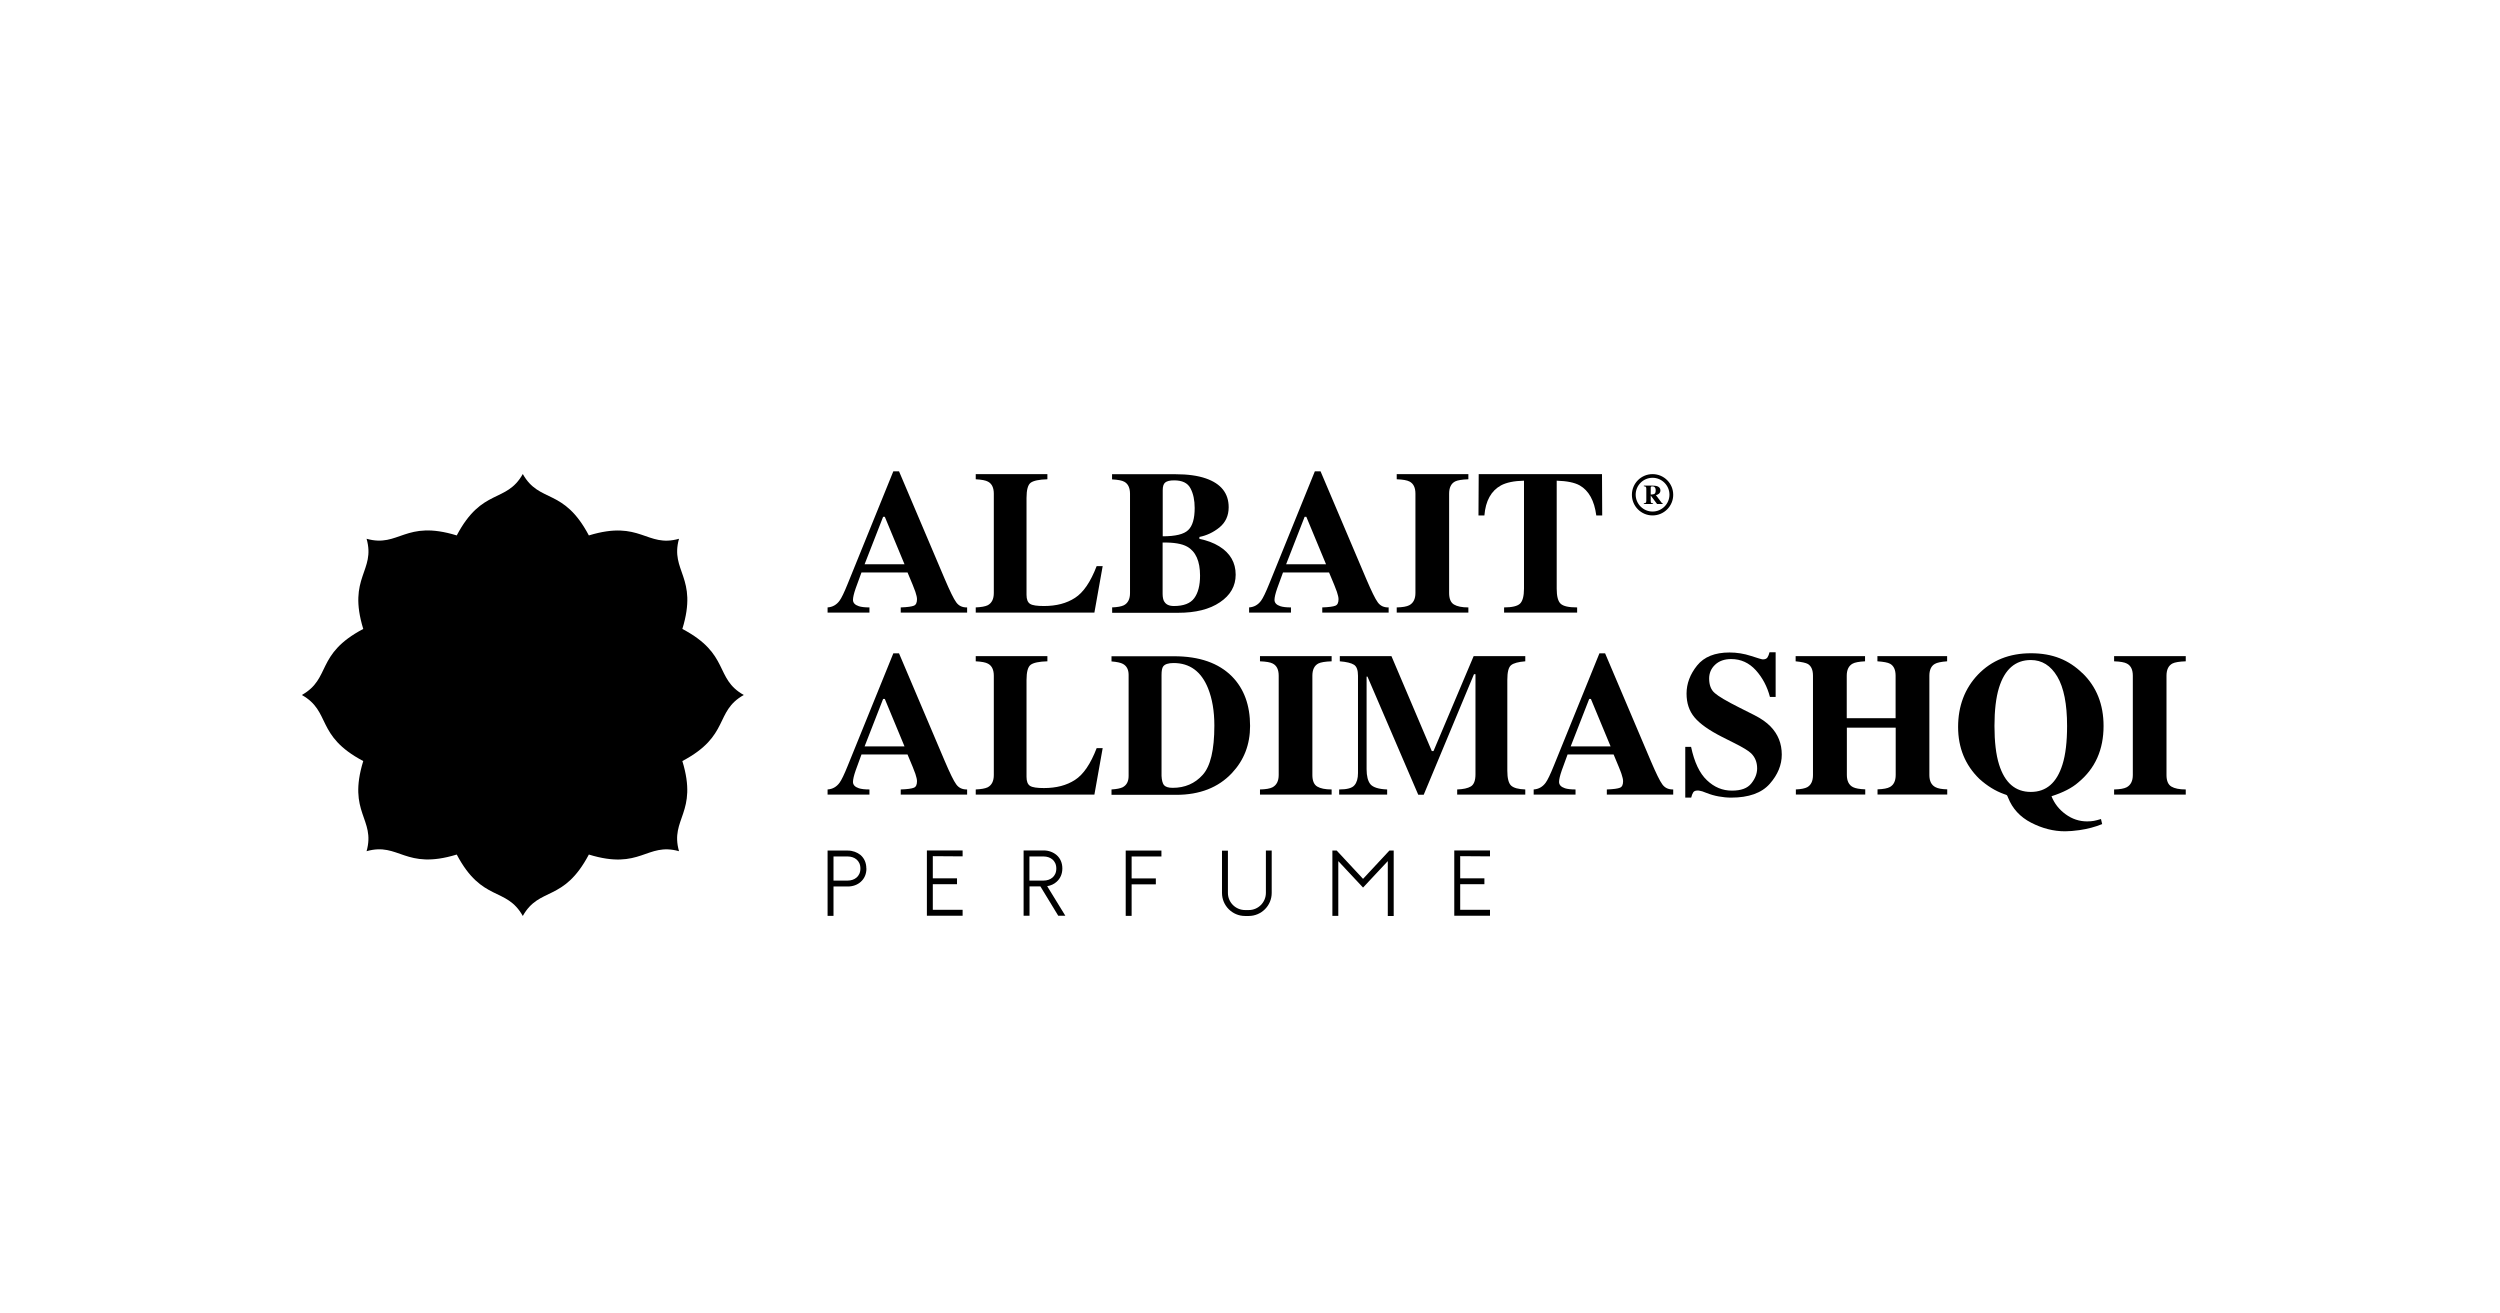 <svg xmlns="http://www.w3.org/2000/svg" width="179" height="94" viewBox="0 0 179 94" fill="none"><path d="M48.856 45.032C50.004 41.311 47.962 40.91 48.617 38.576C46.283 39.239 45.883 37.197 42.162 38.337C40.344 34.894 38.618 36.057 37.432 33.939C36.246 36.057 34.52 34.894 32.703 38.337C28.982 37.19 28.581 39.231 26.247 38.576C26.91 40.91 24.868 41.311 26.009 45.032C22.565 46.849 23.728 48.575 21.61 49.761C23.728 50.947 22.565 52.673 26.009 54.491C24.861 58.212 26.902 58.612 26.247 60.946C28.581 60.284 28.982 62.325 32.703 61.185C34.52 64.628 36.246 63.465 37.432 65.584C38.618 63.465 40.344 64.628 42.162 61.185C45.883 62.333 46.283 60.291 48.617 60.946C47.955 58.612 49.996 58.212 48.856 54.491C52.299 52.673 51.136 50.947 53.255 49.761C51.136 48.575 52.299 46.849 48.856 45.032Z" fill="black"></path><path d="M62.036 62.186C62.036 62.571 61.898 62.903 61.628 63.141C61.389 63.357 61.058 63.473 60.703 63.473H59.679V65.576H59.255V60.9H60.696C61.05 60.9 61.374 61.023 61.62 61.223C61.89 61.462 62.029 61.793 62.029 62.178L62.036 62.186ZM61.605 62.186C61.605 61.593 61.15 61.324 60.703 61.324H59.679V63.049H60.703C61.15 63.049 61.605 62.779 61.605 62.186Z" fill="black"></path><path d="M66.789 61.316V62.887H68.522V63.311H66.789V65.144H68.923V65.568H66.365V60.892H68.923V61.316L66.789 61.301V61.316Z" fill="black"></path><path d="M76.264 65.568H75.771L74.492 63.465H73.714V65.568H73.29V60.892H74.731C75.085 60.892 75.409 61.016 75.655 61.224C75.925 61.462 76.064 61.794 76.064 62.179C76.064 62.564 75.925 62.895 75.655 63.134C75.471 63.303 75.232 63.411 74.978 63.45L76.279 65.568H76.264ZM74.731 63.049C75.178 63.049 75.632 62.78 75.632 62.187C75.632 61.593 75.178 61.324 74.731 61.324H73.707V63.049H74.731Z" fill="black"></path><path d="M81.024 61.324V62.895H82.758V63.319H81.024V65.576H80.601V60.9H83.158V61.324H81.032H81.024Z" fill="black"></path><path d="M91.054 60.908V63.935C91.054 64.844 90.314 65.584 89.406 65.584H89.144C88.235 65.584 87.495 64.844 87.495 63.935V60.908H87.919V63.935C87.919 64.613 88.473 65.16 89.151 65.16H89.413C90.091 65.16 90.638 64.605 90.638 63.927V60.9H91.054V60.908Z" fill="black"></path><path d="M99.789 60.908V65.584H99.366V61.655L97.594 63.55L95.822 61.655V65.576H95.399V60.9H95.707L97.594 62.926L99.481 60.9H99.789V60.908Z" fill="black"></path><path d="M104.55 61.316V62.887H106.283V63.311H104.55V65.144H106.684V65.568H104.126V60.892H106.684V61.316L104.55 61.301V61.316Z" fill="black"></path><path d="M59.255 43.491C59.61 43.468 59.895 43.306 60.11 43.013C60.249 42.828 60.449 42.413 60.703 41.781L63.962 33.746H64.37L67.644 41.457C68.014 42.32 68.283 42.882 68.468 43.129C68.653 43.383 68.907 43.499 69.246 43.491V43.861H64.493V43.491C64.971 43.475 65.287 43.429 65.433 43.368C65.587 43.306 65.657 43.152 65.657 42.898C65.657 42.782 65.618 42.605 65.541 42.374C65.495 42.235 65.425 42.066 65.349 41.873L64.979 40.987H61.682C61.466 41.573 61.327 41.95 61.266 42.127C61.135 42.505 61.073 42.782 61.073 42.952C61.073 43.16 61.212 43.314 61.497 43.406C61.666 43.46 61.913 43.491 62.252 43.491V43.861H59.255V43.491ZM64.763 40.402L63.353 37.005H63.23L61.905 40.402H64.763Z" fill="black"></path><path d="M69.855 43.491C70.255 43.475 70.54 43.422 70.718 43.337C71.01 43.183 71.157 42.89 71.157 42.459V35.349C71.157 34.925 71.018 34.632 70.741 34.486C70.579 34.394 70.286 34.34 69.863 34.316V33.947H74.993V34.316C74.4 34.332 73.999 34.417 73.799 34.563C73.599 34.709 73.499 35.071 73.499 35.657V42.59C73.499 42.913 73.583 43.129 73.753 43.237C73.922 43.345 74.253 43.391 74.746 43.391C75.632 43.391 76.372 43.198 76.973 42.805C77.573 42.42 78.09 41.658 78.521 40.533H78.952L78.359 43.861H69.863V43.491H69.855Z" fill="black"></path><path d="M79.615 43.491C80.016 43.475 80.293 43.422 80.47 43.337C80.763 43.183 80.909 42.89 80.909 42.466V35.356C80.909 34.933 80.77 34.64 80.501 34.494C80.339 34.401 80.046 34.347 79.623 34.324V33.954H84.16C85.038 33.954 85.762 34.054 86.34 34.255C87.426 34.632 87.973 35.318 87.973 36.319C87.973 36.928 87.749 37.405 87.31 37.767C86.871 38.122 86.386 38.345 85.878 38.445V38.584C86.424 38.692 86.894 38.869 87.295 39.115C88.081 39.601 88.474 40.279 88.474 41.149C88.474 41.958 88.096 42.62 87.349 43.121C86.602 43.63 85.6 43.876 84.352 43.876H79.63V43.506L79.615 43.491ZM85.076 37.952C85.385 37.66 85.539 37.128 85.539 36.373C85.539 35.811 85.439 35.341 85.238 34.964C85.038 34.578 84.645 34.394 84.067 34.394C83.759 34.394 83.551 34.447 83.428 34.548C83.305 34.648 83.251 34.833 83.251 35.102V38.399C84.16 38.399 84.768 38.253 85.076 37.952ZM83.366 43.075C83.482 43.283 83.713 43.391 84.052 43.391C84.745 43.391 85.231 43.206 85.508 42.828C85.785 42.451 85.924 41.912 85.924 41.218C85.924 40.179 85.616 39.485 84.999 39.139C84.63 38.931 84.044 38.831 83.243 38.846V42.513C83.243 42.767 83.289 42.959 83.359 43.075H83.366Z" fill="black"></path><path d="M89.436 43.491C89.791 43.468 90.076 43.306 90.291 43.013C90.43 42.828 90.63 42.413 90.885 41.781L94.143 33.746H94.551L97.825 41.457C98.195 42.32 98.465 42.882 98.649 43.129C98.834 43.383 99.088 43.499 99.427 43.491V43.861H94.674V43.491C95.152 43.475 95.468 43.429 95.614 43.368C95.768 43.306 95.838 43.152 95.838 42.898C95.838 42.782 95.799 42.605 95.722 42.374C95.676 42.235 95.607 42.066 95.53 41.873L95.16 40.987H91.863C91.647 41.573 91.508 41.95 91.447 42.127C91.316 42.505 91.254 42.782 91.254 42.952C91.254 43.16 91.393 43.314 91.678 43.406C91.847 43.46 92.094 43.491 92.433 43.491V43.861H89.436V43.491ZM94.944 40.402L93.534 37.005H93.411L92.086 40.402H94.944Z" fill="black"></path><path d="M100.005 43.491C100.421 43.483 100.722 43.429 100.899 43.337C101.191 43.183 101.345 42.89 101.345 42.459V35.349C101.345 34.917 101.207 34.625 100.922 34.478C100.752 34.386 100.444 34.332 100.005 34.316V33.947H105.135V34.316C104.673 34.332 104.357 34.386 104.188 34.471C103.903 34.617 103.757 34.91 103.757 35.349V42.459C103.757 42.867 103.872 43.144 104.103 43.283C104.334 43.422 104.673 43.491 105.135 43.491V43.861H100.005V43.491Z" fill="black"></path><path d="M105.867 33.947H114.703L114.718 36.905H114.294C114.156 35.849 113.763 35.133 113.108 34.755C112.738 34.548 112.191 34.44 111.46 34.417V42.151C111.46 42.69 111.552 43.052 111.745 43.229C111.937 43.406 112.322 43.491 112.923 43.491V43.861H107.693V43.491C108.263 43.491 108.648 43.398 108.833 43.221C109.018 43.044 109.118 42.682 109.118 42.151V34.417C108.401 34.432 107.855 34.548 107.469 34.755C106.768 35.141 106.368 35.857 106.283 36.905H105.859L105.875 33.947H105.867Z" fill="black"></path><path d="M59.255 56.525C59.61 56.502 59.895 56.34 60.11 56.047C60.249 55.862 60.449 55.446 60.703 54.815L63.962 46.78H64.37L67.644 54.491C68.014 55.354 68.283 55.916 68.468 56.163C68.653 56.417 68.907 56.532 69.246 56.525V56.894H64.493V56.525C64.971 56.509 65.287 56.463 65.433 56.401C65.587 56.34 65.657 56.186 65.657 55.931C65.657 55.816 65.618 55.639 65.541 55.408C65.495 55.269 65.426 55.1 65.349 54.907L64.979 54.021H61.682C61.466 54.607 61.328 54.984 61.266 55.161C61.135 55.539 61.073 55.816 61.073 55.985C61.073 56.193 61.212 56.347 61.497 56.44C61.666 56.494 61.913 56.525 62.252 56.525V56.894H59.255V56.525ZM64.763 53.443L63.353 50.046H63.23L61.905 53.443H64.763Z" fill="black"></path><path d="M69.855 56.525C70.255 56.509 70.54 56.455 70.718 56.371C71.01 56.217 71.157 55.924 71.157 55.492V48.382C71.157 47.959 71.018 47.666 70.741 47.52C70.579 47.427 70.286 47.373 69.863 47.35V46.98H74.993V47.35C74.4 47.366 73.999 47.45 73.799 47.597C73.599 47.743 73.499 48.105 73.499 48.691V55.623C73.499 55.947 73.583 56.163 73.753 56.27C73.922 56.378 74.253 56.425 74.746 56.425C75.632 56.425 76.372 56.232 76.973 55.839C77.573 55.454 78.09 54.691 78.521 53.567H78.952L78.359 56.894H69.863V56.525H69.855Z" fill="black"></path><path d="M79.584 56.525C79.954 56.502 80.216 56.448 80.377 56.371C80.662 56.224 80.809 55.955 80.809 55.562V48.321C80.809 47.943 80.67 47.681 80.401 47.535C80.246 47.45 79.969 47.389 79.584 47.358V46.988H84.067C85.877 46.988 87.256 47.473 88.212 48.436C89.074 49.315 89.506 50.493 89.506 51.98C89.506 53.305 89.074 54.429 88.204 55.354C87.226 56.394 85.893 56.91 84.221 56.91H79.584V56.54V56.525ZM83.343 56.209C83.443 56.34 83.651 56.409 83.967 56.409C84.838 56.409 85.554 56.101 86.109 55.485C86.671 54.868 86.948 53.69 86.948 51.949C86.948 50.909 86.794 50.023 86.494 49.276C86.008 48.074 85.184 47.473 84.029 47.473C83.644 47.473 83.397 47.558 83.282 47.72C83.204 47.828 83.166 48.028 83.166 48.328V55.554C83.181 55.855 83.235 56.07 83.335 56.209H83.343Z" fill="black"></path><path d="M90.215 56.525C90.63 56.517 90.931 56.463 91.108 56.371C91.401 56.217 91.555 55.924 91.555 55.492V48.382C91.555 47.951 91.416 47.658 91.131 47.512C90.962 47.419 90.653 47.366 90.215 47.35V46.98H95.345V47.35C94.883 47.366 94.567 47.419 94.397 47.504C94.112 47.651 93.966 47.943 93.966 48.382V55.492C93.966 55.901 94.081 56.178 94.312 56.317C94.544 56.455 94.883 56.525 95.345 56.525V56.894H90.215V56.525Z" fill="black"></path><path d="M95.892 56.525C96.454 56.525 96.816 56.425 96.978 56.224C97.147 56.032 97.232 55.739 97.232 55.354V48.382C97.232 47.982 97.139 47.72 96.947 47.597C96.754 47.473 96.415 47.389 95.93 47.35V46.98H99.628L102.516 53.775H102.64L105.513 46.98H109.21V47.35C108.717 47.389 108.371 47.481 108.194 47.627C108.009 47.774 107.924 48.128 107.924 48.691V55.184C107.924 55.724 108.016 56.078 108.194 56.247C108.378 56.417 108.717 56.509 109.21 56.525V56.894H104.334V56.525C104.766 56.509 105.097 56.44 105.313 56.309C105.528 56.178 105.644 55.893 105.644 55.446V48.275H105.536L101.939 56.902H101.546L97.91 48.444H97.848V55.077C97.848 55.569 97.941 55.924 98.118 56.147C98.303 56.371 98.703 56.502 99.32 56.525V56.894H95.884V56.525H95.892Z" fill="black"></path><path d="M109.811 56.525C110.166 56.502 110.451 56.34 110.666 56.047C110.805 55.862 111.005 55.446 111.259 54.815L114.518 46.78H114.926L118.2 54.491C118.57 55.354 118.839 55.916 119.024 56.163C119.209 56.417 119.463 56.532 119.802 56.525V56.894H115.049V56.525C115.527 56.509 115.843 56.463 115.989 56.401C116.143 56.34 116.213 56.186 116.213 55.931C116.213 55.816 116.174 55.639 116.097 55.408C116.051 55.269 115.981 55.1 115.904 54.907L115.535 54.021H112.238C112.022 54.607 111.883 54.984 111.822 55.161C111.691 55.539 111.629 55.816 111.629 55.985C111.629 56.193 111.768 56.347 112.053 56.44C112.222 56.494 112.469 56.525 112.808 56.525V56.894H109.811V56.525ZM115.319 53.443L113.909 50.046H113.786L112.461 53.443H115.319Z" fill="black"></path><path d="M120.657 53.474H121.081C121.312 54.568 121.689 55.369 122.213 55.862C122.737 56.363 123.33 56.609 124 56.609C124.671 56.609 125.117 56.44 125.395 56.093C125.672 55.747 125.811 55.392 125.811 55.015C125.811 54.576 125.664 54.214 125.379 53.936C125.187 53.752 124.802 53.52 124.224 53.228L123.292 52.758C122.367 52.288 121.713 51.826 121.327 51.364C120.942 50.901 120.757 50.339 120.757 49.661C120.757 48.945 121.012 48.275 121.512 47.651C122.013 47.027 122.791 46.718 123.831 46.718C124.362 46.718 124.879 46.803 125.372 46.965C125.865 47.127 126.15 47.212 126.219 47.212C126.381 47.212 126.488 47.165 126.55 47.073C126.612 46.98 126.658 46.857 126.696 46.703H127.136V49.9H126.727C126.535 49.16 126.196 48.521 125.718 47.99C125.233 47.458 124.647 47.188 123.954 47.188C123.469 47.188 123.084 47.327 122.799 47.597C122.514 47.866 122.375 48.197 122.375 48.583C122.375 49.045 122.506 49.392 122.776 49.623C123.037 49.854 123.615 50.2 124.524 50.655L125.61 51.202C126.096 51.448 126.481 51.718 126.766 52.011C127.305 52.565 127.575 53.235 127.575 54.029C127.575 54.768 127.29 55.469 126.712 56.124C126.134 56.779 125.21 57.11 123.946 57.11C123.654 57.11 123.361 57.079 123.061 57.025C122.76 56.971 122.467 56.887 122.175 56.771L121.89 56.663C121.82 56.648 121.759 56.633 121.697 56.617C121.636 56.602 121.582 56.602 121.543 56.602C121.389 56.602 121.289 56.648 121.235 56.733C121.181 56.817 121.127 56.948 121.089 57.11H120.665V53.474H120.657Z" fill="black"></path><path d="M128.568 56.525C128.961 56.509 129.239 56.448 129.4 56.363C129.67 56.209 129.809 55.924 129.809 55.492V48.382C129.809 47.966 129.685 47.689 129.447 47.543C129.3 47.458 129.008 47.396 128.568 47.35V46.98H133.537V47.35C133.106 47.373 132.805 47.427 132.643 47.52C132.366 47.674 132.227 47.959 132.227 48.382V51.425H135.725V48.382C135.725 47.959 135.594 47.674 135.332 47.527C135.17 47.435 134.87 47.381 134.423 47.35V46.98H139.414V47.35C138.983 47.381 138.69 47.443 138.536 47.535C138.274 47.681 138.143 47.966 138.143 48.382V55.492C138.143 55.924 138.29 56.217 138.583 56.363C138.752 56.455 139.029 56.509 139.422 56.517V56.887H134.431V56.517C134.854 56.502 135.147 56.448 135.324 56.347C135.594 56.193 135.732 55.908 135.732 55.485V52.103H132.235V55.485C132.235 55.916 132.381 56.217 132.682 56.363C132.851 56.448 133.144 56.502 133.552 56.517V56.887H128.584V56.517L128.568 56.525Z" fill="black"></path><path d="M149.105 48.197C150.114 49.176 150.615 50.439 150.615 51.98C150.615 53.682 150.014 55.023 148.812 56.016C148.358 56.417 147.711 56.748 146.887 57.01C147.095 57.534 147.433 57.965 147.903 58.304C148.366 58.643 148.882 58.812 149.436 58.812C149.629 58.812 149.791 58.797 149.922 58.774C150.053 58.751 150.222 58.705 150.43 58.643L150.515 59.005C150.022 59.205 149.483 59.352 148.889 59.437C148.512 59.49 148.165 59.521 147.857 59.521C147.033 59.521 146.224 59.313 145.431 58.905C144.637 58.497 144.09 57.896 143.782 57.118C143.744 57.018 143.713 56.956 143.697 56.941C143.682 56.925 143.613 56.894 143.489 56.856C142.865 56.633 142.28 56.27 141.725 55.77C140.709 54.784 140.2 53.544 140.2 52.049C140.2 50.555 140.678 49.291 141.625 48.298C142.604 47.281 143.867 46.773 145.415 46.773C146.964 46.773 148.127 47.25 149.105 48.205V48.197ZM147.672 54.745C147.896 54.036 148.003 53.112 148.003 51.98C148.003 50.416 147.772 49.237 147.303 48.444C146.833 47.651 146.201 47.258 145.408 47.258C144.298 47.258 143.536 47.92 143.127 49.245C142.912 49.946 142.804 50.863 142.804 51.98C142.804 53.097 142.912 54.044 143.135 54.745C143.543 56.047 144.298 56.702 145.408 56.702C146.517 56.702 147.264 56.047 147.672 54.745Z" fill="black"></path><path d="M151.37 56.525C151.786 56.517 152.086 56.463 152.263 56.371C152.556 56.217 152.71 55.924 152.71 55.492V48.382C152.71 47.951 152.571 47.658 152.286 47.512C152.117 47.419 151.809 47.366 151.37 47.35V46.98H156.5V47.35C156.038 47.366 155.722 47.419 155.553 47.504C155.267 47.651 155.121 47.943 155.121 48.382V55.492C155.121 55.901 155.237 56.178 155.468 56.317C155.699 56.455 156.038 56.525 156.5 56.525V56.894H151.37V56.525Z" fill="black"></path><path d="M117.699 36.034C117.769 36.034 117.807 36.019 117.838 35.996C117.861 35.973 117.876 35.926 117.876 35.857V34.994C117.876 34.917 117.861 34.871 117.83 34.848C117.815 34.833 117.769 34.825 117.699 34.817V34.771H118.331C118.462 34.771 118.57 34.786 118.647 34.809C118.801 34.863 118.886 34.964 118.886 35.11C118.886 35.218 118.847 35.303 118.762 35.364C118.701 35.41 118.631 35.441 118.562 35.449L118.978 36.003C118.978 36.003 119.001 36.026 119.009 36.034C119.024 36.034 119.04 36.042 119.055 36.042V36.088H118.647L118.192 35.48V35.865C118.192 35.934 118.2 35.98 118.223 36.003C118.246 36.026 118.292 36.042 118.362 36.042V36.088H117.699V36.042V36.034ZM118.462 35.356C118.516 35.326 118.547 35.241 118.547 35.118C118.547 35.041 118.539 34.979 118.516 34.94C118.477 34.863 118.416 34.825 118.315 34.825C118.262 34.825 118.231 34.825 118.215 34.848C118.2 34.863 118.192 34.886 118.192 34.91V35.41C118.323 35.41 118.416 35.387 118.47 35.356H118.462Z" fill="black"></path><path d="M118.323 36.905C117.507 36.905 116.844 36.242 116.844 35.426C116.844 34.609 117.507 33.947 118.323 33.947C119.14 33.947 119.802 34.609 119.802 35.426C119.802 36.242 119.14 36.905 118.323 36.905ZM118.323 34.209C117.653 34.209 117.114 34.755 117.114 35.418C117.114 36.081 117.661 36.627 118.323 36.627C118.986 36.627 119.533 36.081 119.533 35.418C119.533 34.755 118.986 34.209 118.323 34.209Z" fill="black"></path></svg>
